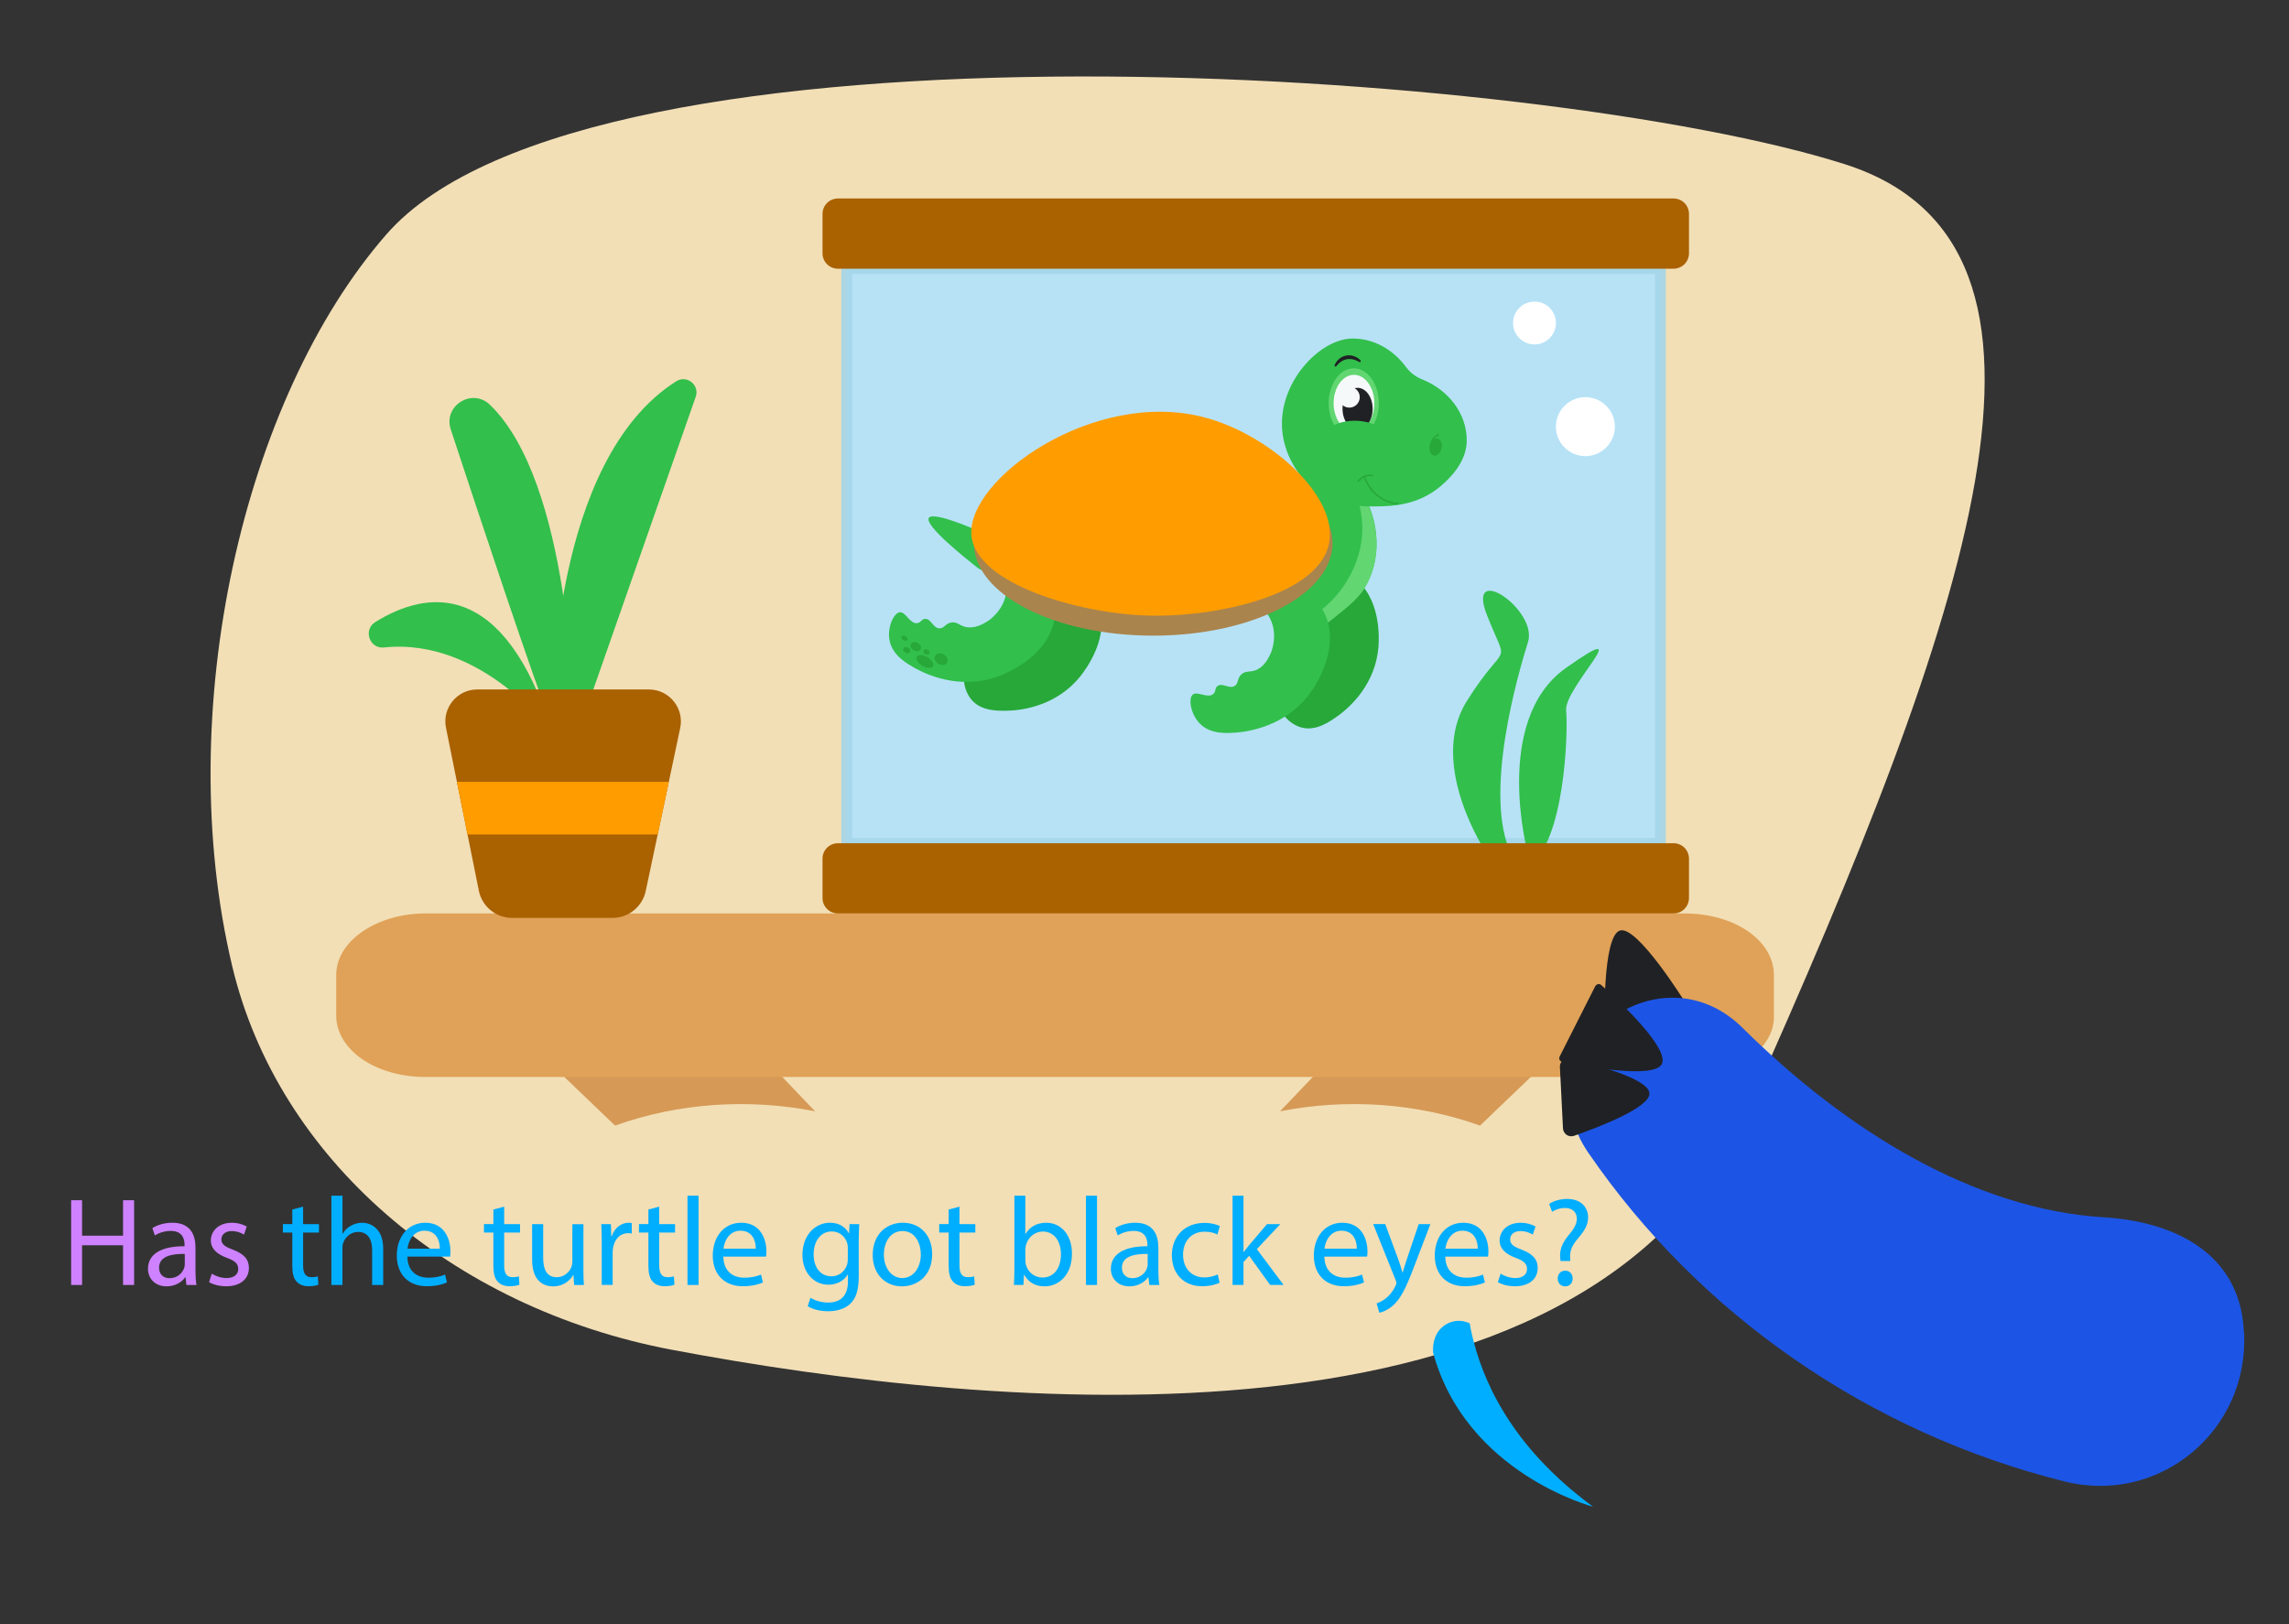<?xml version="1.0" encoding="utf-8"?>
<!-- Generator: Adobe Illustrator 24.3.0, SVG Export Plug-In . SVG Version: 6.00 Build 0)  -->
<svg version="1.1" id="Слой_1" xmlns="http://www.w3.org/2000/svg" xmlns:xlink="http://www.w3.org/1999/xlink" x="0px" y="0px"
	 viewBox="0 0 8192 5814" style="enable-background:new 0 0 8192 5814;" xml:space="preserve">
<rect x="0" y="0" width="8192" height="5814" fill="#333333" stroke="none"/>
<style type="text/css">
	.st0{fill-rule:evenodd;clip-rule:evenodd;fill:#F2DFB6;}
	.st1{fill-rule:evenodd;clip-rule:evenodd;fill:#D69956;}
	.st2{fill-rule:evenodd;clip-rule:evenodd;fill:#E0A258;}
	.st3{fill-rule:evenodd;clip-rule:evenodd;fill:#202124;}
	.st4{opacity:0.88;fill:#B0E3FF;stroke:#A4D5EA;stroke-width:38.432;stroke-miterlimit:9.608;enable-background:new    ;}
	.st5{fill:#32BF4C;}
	.st6{fill:#27A839;}
	.st7{fill:#61D671;}
	.st8{fill:#F6F9FA;}
	.st9{fill:#202124;}
	.st10{fill:none;stroke:#27A839;stroke-width:5.39;stroke-linecap:round;stroke-miterlimit:9.608;}
	.st11{fill:#AA844D;}
	.st12{fill:#FF9D00;}
	.st13{fill:#AA6100;}
	.st14{fill:#FFFFFF;}
	.st15{fill-rule:evenodd;clip-rule:evenodd;fill:#1C55E5;}
	.st16{fill:#00AEFF;}
	.st17{fill-rule:evenodd;clip-rule:evenodd;fill:#FF9D00;}
	.st18{fill:#CE82FF;}
</style>
<path class="st0" d="M831.2,3459c163.2,685.1,780.7,1222.8,1574.6,1372.7C3538.2,5045.5,5679.2,5258,6255,3971.1
	c793.8-1774.2,1259.1-3093,346.8-3383.5C5523.5,244.4,2106.1,10.1,1382.9,838.9C870,1426.5,614,2547.7,831.2,3459z"/>
<path class="st1" d="M2916.9,3977.8l-121-127h-780.6l185.8,178.1C2428.6,3947.9,2678.3,3930.9,2916.9,3977.8L2916.9,3977.8z"/>
<path class="st1" d="M4702.3,3850.8h780.6L5297,4028.9c-228.4-81-477.2-98-715.8-51.1L4702.3,3850.8z"/>
<path class="st2" d="M6348.6,3634.3v-144c0-122.7-138.9-220.7-320.4-220.7H1523.6c-174.7,0-320.4,98-320.4,220.7v144
	c0,122.7,138.9,220.7,320.4,220.7h4504.6C6206.3,3855.1,6352.9,3757.1,6348.6,3634.3z"/>
<path class="st3" d="M5742.8,3673.6l287.9-86.1c0,0-172.8-278.4-233.7-256.5C5734,3352.6,5742.8,3673.6,5742.8,3673.6z"/>
<rect x="3030.1" y="961.8" class="st4" width="2912.3" height="2056.7"/>
<path class="st5" d="M5322.3,3057.7c0,0-216.4-319.3-72.8-548.2c143.5-229,151.3-107.9,72.8-305.8
	c-78.5-197.8,182.5-21.2,146.2,94.5c-36.3,115.8-161.9,547.6-59.9,759.5C5510.7,3269.6,5322.3,3057.7,5322.3,3057.7z"/>
<path class="st5" d="M5468.5,3057.7c0,0-130.5-478.9,136.4-667.3c266.9-188.4-7.9,70.2,0,152.9c7.9,82.6-6.8,475.1-132.9,553.6
	C5346,3175.4,5468.5,3057.7,5468.5,3057.7z"/>
<g>
	<path class="st5" d="M3501.6,2034.6c-40.1-31.3-194.1-153.3-177.5-180.7c16.9-27.7,199.8,55.3,244.9,76.2
		c28.9,18.6,37.2,57.2,18.4,86.1C3568.9,2045,3530.4,2053.2,3501.6,2034.6z"/>
	<path class="st6" d="M3723.1,2130.3c5.7,7.1,13,17.8,18.8,31.8c25.1,60.1-4.5,116.5-5.9,119c-7.9,14.4-24.8,45.5-56.5,54.7
		c-20.2,5.8-32.3-1.4-47.5,9.6c-18.3,13.3-11.9,31.5-27.3,39.1c-19.8,9.7-40.8-15.1-58.3-4c-10.7,6.7-5.7,17.7-15.9,25.8
		c-20,16-53.9-14.1-70.5-2.5c-17.5,12.2-12,67.8,17.9,102c35.3,40.3,93.9,38.9,128.6,38c60.5-1.3,178.8-21.4,260.4-123.7
		c19.8-24.8,109.4-144.7,62.7-262.7c-15.7-39.6-41.7-66.3-60.5-82.2L3723.1,2130.3z"/>
	<path class="st5" d="M3600.9,2080.5c1.4,9.4,2.6,22.9,0.6,38.6c-8.6,67.4-64.7,103.2-67.3,104.7c-14.6,8.9-46.2,28.3-79.6,20.1
		c-21.2-5.2-28.4-18.1-48-16c-23.3,2.5-27.2,22.4-45.1,21.2c-22.9-1.4-29.1-34.9-50.6-33.9c-13.1,0.6-14.3,13.1-27.8,15.2
		c-26.4,4.1-41.4-40.9-62.6-38.9c-22.2,2-46.1,55.1-36.8,101.7c11,54.8,64.8,84,96.7,101.4c55.5,30.2,173.1,73.6,300.2,23.4
		c30.7-12.2,174.4-74.1,193.4-205.2c6.4-44-3.3-81.8-12.1-105.9L3600.9,2080.5z"/>
	<path class="st6" d="M4652.4,2155.5c8.7,2.7,20.8,7.5,33.3,15.9c54.3,35.9,61.1,99.3,61.4,102.2c1.5,16.3,4.8,51.7-16.5,76.9
		c-13.5,16-27.6,16.7-34.1,34.4c-7.8,21.1,7.7,32.8-1,47.7c-11,19-42.3,10.3-50.6,29.1c-5.1,11.4,5.2,17.9,1.2,30.3
		c-7.7,24.4-52.7,18.3-60,37.3c-7.6,19.9,27.8,63,71.7,74.8c51.7,13.8,99.6-20,128-40c49.5-34.9,136.6-117.4,147.4-247.7
		c2.6-31.6,10.3-181.1-94.3-253.1c-35.1-24.1-71.6-31.8-96.1-34.5L4652.4,2155.5z"/>
	<path class="st5" d="M4694.1,1704c0,0-17.5,2.5-20.2,12.4c-1.3,5.3,2.3,10.7,3.1,12c14.6,22.9-55.8,128.5-55.1,203.2
		c0.7,63.4,52.2,75.7,43.9,127.7c-7.4,47.1-56.3,78.9-97.4,98.6v39c0,0,40.9,64.2,85.8,73.9c9.3,2,35.2,5.2,112.4-56.5
		c67.6-54.1,101.6-81.2,126.2-128.2c49.5-93.9,32.8-189.6,21.9-230.6c-13.6-51.8-37.2-89.8-53.7-112.5L4694.1,1704z"/>
	<ellipse transform="matrix(0.866 -0.5 0.5 0.866 -663.55 2610.319)" class="st6" cx="4539" cy="2543.3" rx="33.5" ry="17.7"/>
	<ellipse transform="matrix(0.866 -0.5 0.5 0.866 -673.002 2579.48)" class="st6" cx="4476.8" cy="2545.5" rx="20" ry="14.8"/>
	<ellipse transform="matrix(0.866 -0.5 0.5 0.866 -656.336 2594.004)" class="st6" cx="4512.2" cy="2521.7" rx="11.9" ry="8.8"/>
	<ellipse transform="matrix(0.866 -0.5 0.5 0.866 -633.405 2613.73)" class="st6" cx="4560.5" cy="2488.8" rx="24.6" ry="19.3"/>
	<ellipse transform="matrix(0.866 -0.5 0.5 0.866 -690.882 2581.328)" class="st6" cx="4471.3" cy="2579.8" rx="13.5" ry="9.9"/>
	<ellipse transform="matrix(0.866 -0.5 0.5 0.866 -689.454 2559.015)" class="st6" cx="4430.3" cy="2566" rx="12" ry="8.1"/>
	
		<ellipse transform="matrix(0.507 -0.862 0.862 0.507 -408.782 4020.613)" class="st6" cx="3309.9" cy="2367.6" rx="17.7" ry="33.5"/>
	
		<ellipse transform="matrix(0.507 -0.862 0.862 0.507 -379.162 3966.231)" class="st6" cx="3277.2" cy="2314.5" rx="14.8" ry="20"/>
	
		<ellipse transform="matrix(0.507 -0.862 0.862 0.507 -376.72 4008.564)" class="st6" cx="3315.4" cy="2333.6" rx="8.8" ry="11.9"/>
	
		<ellipse transform="matrix(0.507 -0.862 0.862 0.507 -373.092 4066.552)" class="st6" cx="3367.9" cy="2359.4" rx="19.3" ry="24.6"/>
	
		<ellipse transform="matrix(0.507 -0.862 0.862 0.507 -405.705 3944.181)" class="st6" cx="3244.6" cy="2326.7" rx="9.9" ry="13.5"/>
	
		<ellipse transform="matrix(0.507 -0.862 0.862 0.507 -373.079 3916.225)" class="st6" cx="3236.5" cy="2284.2" rx="8.1" ry="12"/>
	<path class="st7" d="M4611.5,2250.7c12.8,11.1,27.6,20.6,42.7,23.8c9.3,2,35.2,5.2,112.4-56.5c67.6-54.1,101.6-81.2,126.2-128.2
		c49.5-93.9,32.8-189.6,21.9-230.6c-13.6-51.8-37.2-89.8-53.7-112.5l-19.8-4.6c13.4,27.8,32.6,77.1,34.1,140.9
		c2.1,83.8-27.5,144.5-40.3,170.3C4770.6,2182.7,4648.9,2235.9,4611.5,2250.7z"/>
	<path class="st5" d="M4587.9,1508.9c-3.4,125.9,79.3,209.7,89.1,219.4c89.6,88.1,205.2,85.4,258.9,84.2
		c44.4-1.1,139.1-3.3,219.9-72.3c24.1-20.7,93.5-81.5,93.5-163.5c0-97.2-65.7-181.1-160.2-219c-22.6-9.1-42.5-24-56.9-43.6
		c-46.4-62.7-114.8-102.4-191.2-102.4C4731.3,1211.6,4592.2,1350.1,4587.9,1508.9z"/>
	<path class="st5" d="M4523.4,2182.2c6.4,7,14.8,17.5,21.9,31.7c30.5,60.7,3.7,121.6,2.4,124.4c-7.2,15.6-22.6,49.3-54.9,61
		c-20.6,7.5-33.7,0.9-48.8,13.5c-18.1,15.1-10.1,33.7-25.7,42.7c-19.9,11.5-43.6-12.8-61,0c-10.6,7.8-4.6,18.8-14.6,28.1
		c-19.6,18.2-57.2-10.9-73.7,2.5c-17.3,14-7.6,71.5,26,104.9c39.6,39.4,100.6,33.7,136.7,30.4c62.8-5.9,184.8-35.3,262.3-147.7
		c18.8-27.2,103.6-158.6,46.3-278.2c-19.2-40.2-48.2-66.1-69.1-81.3L4523.4,2182.2z"/>
	<ellipse class="st7" cx="4844.9" cy="1443.2" rx="89.7" ry="124.9"/>
	<ellipse class="st8" cx="4845.7" cy="1443.1" rx="72.9" ry="101.4"/>
	<ellipse class="st9" cx="4858.6" cy="1463.1" rx="53.9" ry="74.9"/>
	<circle class="st8" cx="4829" cy="1421.7" r="37.4"/>
	<g>
		<path class="st9" d="M4869.4,1294.5c-1.1,1.7-3.4,2.3-5.1,1.2l-0.2-0.1c-0.8-0.5-1.6-1-2.5-1.5c-0.9-0.5-1.7-1-2.6-1.4
			c-1.7-1-3.6-1.7-5.4-2.5c-3.7-1.5-7.3-2.8-11-3.7c-7.5-1.7-15-2-22.4-0.7c-0.5,0.1-1,0.2-1.3,0.3c-0.5,0.1-1,0.2-1.3,0.3
			c-0.9,0.2-1.8,0.4-2.7,0.8c-1.8,0.5-3.6,1.2-5.3,1.8c-3.5,1.4-6.8,3.3-10,5.4c-3.2,2.1-6.2,4.6-9,7.3c-1.4,1.3-2.8,2.8-4.1,4.2
			c-0.7,0.8-1.3,1.5-1.9,2.3c-0.7,0.8-1.2,1.5-1.8,2.3l-0.1,0.2c-1,1.2-2.6,1.7-4.1,1.2c-1.9-0.7-2.9-2.8-2.2-4.7
			c0.8-2.2,1.7-4.3,2.9-6.3c1.1-2,2.3-3.9,3.7-5.9c2.7-3.7,6-7.2,9.5-10.3c3.7-3.1,7.7-5.7,12-7.7c4.3-2,8.9-3.5,13.6-4.3
			c1.2-0.2,2.3-0.4,3.6-0.5c0.6-0.1,1.2-0.2,1.7-0.2c0.6,0,1.2-0.1,1.8-0.1c2.4-0.1,4.8-0.1,7.2,0.1c1.2,0.1,2.4,0.2,3.6,0.4
			c1.2,0.2,2.3,0.4,3.5,0.7c1.2,0.2,2.3,0.6,3.5,0.9c1.2,0.4,2.3,0.7,3.4,1.1c4.4,1.5,8.6,3.7,12.5,6.2c1.9,1.2,3.8,2.7,5.6,4.1
			c1.7,1.5,3.5,3.1,5,4.9C4870,1291.4,4870.3,1293.1,4869.4,1294.5z"/>
	</g>
	<ellipse class="st5" cx="4848.4" cy="1554" rx="98.6" ry="48"/>
	<path class="st10" d="M5003.1,1803.4c-53.5-4.5-100.1-41.7-119.5-94.4"/>
	<g>
		<ellipse class="st11" cx="4127.2" cy="1944.5" rx="641.8" ry="330.8"/>
		<path class="st12" d="M4310,1493.8c230.5,60.6,473.7,276.2,447.8,444.1c-29.7,192.7-406.6,271.8-646.4,265.6
			c-251.5-6.5-619.7-114-634.8-287.3C3459.1,1714.5,3915.5,1390,4310,1493.8z"/>
	</g>
	<path class="st10" d="M4860.6,1722.8c12.6-16.5,32.9-24.5,51.6-20.6"/>
	
		<ellipse transform="matrix(0.22 -0.976 0.976 0.22 2444.963 6260.478)" class="st6" cx="5135.6" cy="1602" rx="31.1" ry="21"/>
	<path class="st10" d="M5118.7,1603c0.4-20.8,12-39.2,29.5-47.1"/>
</g>
<path class="st13" d="M5989.6,961.8H2998.7c-30.4,0-55-24.6-55-55V765.5c0-30.4,24.6-55,55-55h2990.9c30.4,0,55,24.6,55,55v141.3
	C6044.5,937.2,6019.9,961.8,5989.6,961.8z"/>
<path class="st13" d="M5989.6,3269.6H2998.7c-30.4,0-55-24.6-55-55v-141.3c0-30.4,24.6-55,55-55h2990.9c30.4,0,55,24.6,55,55v141.3
	C6044.5,3245,6019.9,3269.6,5989.6,3269.6z"/>
<circle class="st14" cx="5491.7" cy="1156.2" r="76.7"/>
<circle class="st14" cx="5673.9" cy="1527.2" r="105.5"/>
<path class="st15" d="M8029.8,4756.2c-0.2,4.8,0.2,8.3,1.4,13.5c18.1,352.2-303.7,619.6-645.8,532.3
	c-700.1-175.7-1305.7-599.6-1700-1174.3c-248.7-358.8,247.7-753,553.3-446.3c367.2,364,826.3,648.3,1291.8,675.9
	C7791.7,4373.7,8012.9,4492.3,8029.8,4756.2L8029.8,4756.2z"/>
<path class="st3" d="M5582.7,3819.8l11,219.7c1.6,18.8,19.5,32.5,39,26.3c81.9-28.5,274.4-101.2,270.4-152.9
	c-3.8-53.1-201.3-103.5-284.7-123.1C5599.1,3785.4,5581.1,3801,5582.7,3819.8z"/>
<path class="st3" d="M5708.9,3530.5l-126.8,250.7c-4.6,8.6-0.1,18.5,10.4,20.4c72,13.9,326.9,62.5,355,7
	c28.4-57.1-161-233.8-216.2-282C5724.8,3519.3,5713.5,3522,5708.9,3530.5z"/>
<path class="st16" d="M5266.9,4772.9c-2.5-11.8-5-23.5-7-36c-39.9-19.1-84.4-6.7-110.2,26c-24,30.7-21.2,70.1-20.8,78.9
	c117.5,432.5,572.3,551.4,572.3,551.4C5401.5,5173.1,5303.2,4932.7,5266.9,4772.9z"/>
<path class="st5" d="M1978.2,2531.4c0,0-6.8-882.7,442.1-1166.7c37.7-23.8,84.3,13.5,69.6,55.5L2088,2569L1978.2,2531.4z"/>
<path class="st5" d="M2052.6,2556.8c0,0-8.2-826.3-298.8-1107.6c-64.1-62.1-168.4,3-140.6,87.7c99.3,301.8,295.7,894.8,365,1070.1"
	/>
<path class="st5" d="M1978.2,2625.4c0,0-251.5-344.8-604-307.8c-52.1,5.5-75.5-63.6-30.9-91.1
	C1526.8,2112.9,1802.6,2068.4,1978.2,2625.4z"/>
<path class="st13" d="M2434.3,2605.9l-40.7,192.7l-39.8,188.4l-42.8,202.2c-11.9,56.2-61.4,96.4-118.9,96.4h-359.4
	c-57.8,0-107.6-40.7-119-97.4l-40.5-201.2l-38-188.4l-39.1-193.8c-14.3-70.8,39.9-136.9,112-136.9h614.2
	C2395.1,2468,2449.3,2534.9,2434.3,2605.9z"/>
<polygon class="st17" points="2393.6,2798.6 2353.8,2987 1673.1,2987 1635.2,2798.6 "/>
<g>
	<path class="st18" d="M293.7,4296.2v126.9h146.7v-126.9H480v303.3h-39.6v-142.2H293.7v142.2h-39.1v-303.3H293.7z"/>
	<path class="st18" d="M667.2,4599.5l-3.1-27.5h-1.3c-12.1,17.1-35.5,32.4-66.6,32.4c-44.1,0-66.6-31-66.6-62.5
		c0-52.6,46.8-81.4,130.9-81v-4.5c0-18-5-50.4-49.5-50.4c-20.2,0-41.4,6.3-56.7,16.2l-9-26.1c18-11.7,44.1-19.3,71.5-19.3
		c66.6,0,82.8,45.4,82.8,89.1v81.5c0,18.9,0.9,37.3,3.6,52.2H667.2z M661.4,4488.4c-43.2-0.9-92.2,6.8-92.2,49
		c0,25.6,17.1,37.8,37.3,37.8c28.4,0,46.3-18,52.6-36.5c1.4-4,2.2-8.5,2.2-12.6V4488.4z"/>
	<path class="st18" d="M758.1,4559c11.7,7.7,32.4,15.8,52.2,15.8c28.8,0,42.3-14.4,42.3-32.4c0-18.9-11.2-29.2-40.5-40
		c-39.1-14-57.6-35.5-57.6-61.6c0-35.1,28.4-63.9,75.1-63.9c22,0,41.4,6.3,53.5,13.5l-9.9,28.8c-8.5-5.4-24.3-12.6-44.5-12.6
		c-23.4,0-36.4,13.5-36.4,29.7c0,18,13.1,26.1,41.4,36.9c37.8,14.4,57.1,33.3,57.1,65.7c0,38.2-29.7,65.2-81.4,65.2
		c-23.9,0-45.9-5.8-61.2-14.8L758.1,4559z"/>
	<path class="st16" d="M1084.8,4319.2v62.5h56.7v30.2h-56.7v117.4c0,27,7.6,42.3,29.7,42.3c10.4,0,18-1.4,23-2.7l1.8,29.7
		c-7.6,3.2-19.8,5.4-35.1,5.4c-18.5,0-33.3-5.8-42.8-16.7c-11.2-11.7-15.3-31-15.3-56.7v-118.8h-33.7v-30.2h33.7v-52.2
		L1084.8,4319.2z"/>
	<path class="st16" d="M1186.1,4280h39.6v135.9h0.9c6.3-11.2,16.2-21.2,28.3-27.9c11.7-6.7,25.6-11.2,40.5-11.2
		c29.2,0,76,18,76,93.1v129.6h-39.6v-125.1c0-35.1-13-64.8-50.4-64.8c-25.6,0-45.9,18-53.1,39.6c-2.2,5.4-2.7,11.2-2.7,18.9v131.4
		h-39.6V4280z"/>
	<path class="st16" d="M1457.9,4497.8c0.9,53.5,35.1,75.6,74.7,75.6c28.3,0,45.4-5,60.3-11.2l6.7,28.3
		c-13.9,6.3-37.8,13.5-72.4,13.5c-67,0-107.1-44.1-107.1-109.8c0-65.7,38.7-117.4,102.1-117.4c71.1,0,90,62.5,90,102.6
		c0,8.1-0.9,14.4-1.4,18.5H1457.9z M1574,4469.5c0.4-25.2-10.4-64.3-54.9-64.3c-40,0-57.6,36.9-60.7,64.3H1574z"/>
	<path class="st16" d="M1804.4,4319.2v62.5h56.7v30.2h-56.7v117.4c0,27,7.6,42.3,29.7,42.3c10.4,0,18-1.4,23-2.7l1.8,29.7
		c-7.6,3.2-19.8,5.4-35.1,5.4c-18.5,0-33.3-5.8-42.8-16.7c-11.2-11.7-15.3-31-15.3-56.7v-118.8h-33.7v-30.2h33.7v-52.2
		L1804.4,4319.2z"/>
	<path class="st16" d="M2087.9,4540.1c0,22.5,0.4,42.3,1.8,59.4h-35.1l-2.2-35.5h-0.9c-10.4,17.5-33.3,40.5-72,40.5
		c-34.2,0-75.1-18.9-75.1-95.4v-127.3h39.6v120.6c0,41.4,12.6,69.3,48.6,69.3c26.5,0,45-18.5,52.2-36c2.2-5.9,3.6-13,3.6-20.2
		v-133.6h39.6V4540.1z"/>
	<path class="st16" d="M2153.6,4449.7c0-25.7-0.4-47.7-1.8-68h34.6l1.3,42.8h1.8c9.9-29.2,33.7-47.7,60.3-47.7
		c4.5,0,7.7,0.4,11.2,1.3v37.3c-4-0.9-8.1-1.3-13.5-1.3c-27.9,0-47.7,21.1-53.1,50.8c-0.9,5.4-1.8,11.7-1.8,18.4v116.1h-39.1V4449.7
		z"/>
	<path class="st16" d="M2359.2,4319.2v62.5h56.7v30.2h-56.7v117.4c0,27,7.6,42.3,29.7,42.3c10.4,0,18-1.4,23-2.7l1.8,29.7
		c-7.6,3.2-19.8,5.4-35.1,5.4c-18.5,0-33.3-5.8-42.8-16.7c-11.2-11.7-15.3-31-15.3-56.7v-118.8h-33.7v-30.2h33.7v-52.2
		L2359.2,4319.2z"/>
	<path class="st16" d="M2460.4,4280h39.6v319.5h-39.6V4280z"/>
	<path class="st16" d="M2588.7,4497.8c0.9,53.5,35.1,75.6,74.7,75.6c28.3,0,45.4-5,60.3-11.2l6.7,28.3
		c-13.9,6.3-37.8,13.5-72.4,13.5c-67,0-107.1-44.1-107.1-109.8c0-65.7,38.7-117.4,102.1-117.4c71.1,0,90,62.5,90,102.6
		c0,8.1-0.9,14.4-1.4,18.5H2588.7z M2704.8,4469.5c0.4-25.2-10.4-64.3-54.9-64.3c-40,0-57.6,36.9-60.7,64.3H2704.8z"/>
	<path class="st16" d="M3075.1,4381.7c-0.9,15.8-1.8,33.3-1.8,59.8V4568c0,50-9.9,80.5-31,99.4c-21.1,19.8-51.8,26.1-79.2,26.1
		c-26.1,0-54.9-6.3-72.4-18l9.9-30.2c14.4,9,36.9,17.1,63.9,17.1c40.5,0,70.2-21.2,70.2-76v-24.3h-0.9
		c-12.1,20.2-35.5,36.4-69.3,36.4c-54,0-92.7-45.9-92.7-106.2c0-73.8,48.1-115.6,98.1-115.6c37.8,0,58.5,19.8,67.9,37.8h0.9
		l1.8-32.8H3075.1z M3034.2,4467.7c0-6.8-0.5-12.6-2.2-18c-7.2-23-26.5-41.8-55.3-41.8c-37.8,0-64.8,31.9-64.8,82.3
		c0,42.8,21.6,78.3,64.3,78.3c24.3,0,46.3-15.3,54.9-40.5c2.2-6.8,3.1-14.4,3.1-21.1V4467.7z"/>
	<path class="st16" d="M3336.1,4488.8c0,80.5-55.8,115.6-108.4,115.6c-58.9,0-104.4-43.2-104.4-112c0-72.9,47.7-115.6,108-115.6
		C3293.8,4376.8,3336.1,4422.2,3336.1,4488.8z M3163.3,4491.1c0,47.7,27.5,83.7,66.1,83.7c37.8,0,66.1-35.5,66.1-84.6
		c0-36.9-18.4-83.7-65.2-83.7S3163.3,4449.7,3163.3,4491.1z"/>
	<path class="st16" d="M3433.8,4319.2v62.5h56.7v30.2h-56.7v117.4c0,27,7.6,42.3,29.7,42.3c10.4,0,18-1.4,23-2.7l1.8,29.7
		c-7.6,3.2-19.8,5.4-35.1,5.4c-18.5,0-33.3-5.8-42.8-16.7c-11.2-11.7-15.3-31-15.3-56.7v-118.8h-33.8v-30.2h33.8v-52.2
		L3433.8,4319.2z"/>
	<path class="st16" d="M3628.6,4599.5c0.9-14.8,1.8-36.9,1.8-56.2V4280h39.1v136.8h0.9c14-24.3,39.1-40,74.2-40
		c54,0,92.2,45,91.8,111.1c0,77.8-49,116.5-97.6,116.5c-31.5,0-56.7-12.2-72.9-41h-1.3l-1.8,36H3628.6z M3669.6,4512.2
		c0,5,0.9,9.9,1.8,14.4c7.6,27.5,30.6,46.3,59.4,46.3c41.4,0,66.1-33.8,66.1-83.7c0-43.7-22.5-81-64.8-81c-27,0-52.2,18.5-60.3,48.6
		c-0.9,4.5-2.2,9.9-2.2,16.2V4512.2z"/>
	<path class="st16" d="M3886.5,4280h39.6v319.5h-39.6V4280z"/>
	<path class="st16" d="M4113.3,4599.5l-3.2-27.5h-1.3c-12.2,17.1-35.5,32.4-66.6,32.4c-44.1,0-66.6-31-66.6-62.5
		c0-52.6,46.8-81.4,130.9-81v-4.5c0-18-5-50.4-49.5-50.4c-20.2,0-41.4,6.3-56.7,16.2l-9-26.1c18-11.7,44.1-19.3,71.5-19.3
		c66.6,0,82.8,45.4,82.8,89.1v81.5c0,18.9,0.9,37.3,3.6,52.2H4113.3z M4107.4,4488.4c-43.2-0.9-92.2,6.8-92.2,49
		c0,25.6,17.1,37.8,37.3,37.8c28.3,0,46.3-18,52.6-36.5c1.4-4,2.2-8.5,2.2-12.6V4488.4z"/>
	<path class="st16" d="M4364.8,4591.4c-10.3,5.4-33.3,12.6-62.5,12.6c-65.7,0-108.4-44.5-108.4-111.1c0-67,45.9-115.6,117-115.6
		c23.4,0,44.1,5.9,54.9,11.2l-9,30.6c-9.5-5.4-24.3-10.3-45.9-10.3c-49.9,0-76.9,36.9-76.9,82.3c0,50.4,32.4,81.4,75.6,81.4
		c22.5,0,37.3-5.8,48.6-10.8L4364.8,4591.4z"/>
	<path class="st16" d="M4450.3,4481.6h0.9c5.4-7.6,13-17.1,19.3-24.8l63.9-75.1h47.7l-84.1,89.5l95.8,128.2h-48.2l-75.1-104.4
		l-20.2,22.5v81.9h-39.1V4280h39.1V4481.6z"/>
	<path class="st16" d="M4739.7,4497.8c0.9,53.5,35.1,75.6,74.7,75.6c28.3,0,45.4-5,60.3-11.2l6.8,28.3
		c-13.9,6.3-37.8,13.5-72.4,13.5c-67,0-107.1-44.1-107.1-109.8c0-65.7,38.7-117.4,102.1-117.4c71.1,0,90,62.5,90,102.6
		c0,8.1-0.9,14.4-1.4,18.5H4739.7z M4855.8,4469.5c0.5-25.2-10.4-64.3-54.9-64.3c-40,0-57.6,36.9-60.8,64.3H4855.8z"/>
	<path class="st16" d="M4957.5,4381.7l47.7,128.7c5,14.4,10.3,31.5,14,44.5h0.9c4.1-13,8.6-29.7,14-45.4l43.2-127.8h41.8
		l-59.4,155.2c-28.4,74.7-47.7,112.9-74.7,136.3c-19.3,17.1-38.7,23.8-48.6,25.6l-9.9-33.3c9.9-3.1,22.9-9.5,34.6-19.3
		c10.8-8.5,24.3-23.8,33.3-44.1c1.8-4,3.2-7.2,3.2-9.5s-0.9-5.4-2.7-10.3l-80.5-200.7H4957.5z"/>
	<path class="st16" d="M5172.5,4497.8c0.9,53.5,35.1,75.6,74.7,75.6c28.3,0,45.4-5,60.3-11.2l6.8,28.3
		c-13.9,6.3-37.8,13.5-72.4,13.5c-67,0-107.1-44.1-107.1-109.8c0-65.7,38.7-117.4,102.1-117.4c71.1,0,90,62.5,90,102.6
		c0,8.1-0.9,14.4-1.4,18.5H5172.5z M5288.6,4469.5c0.5-25.2-10.4-64.3-54.9-64.3c-40,0-57.6,36.9-60.8,64.3H5288.6z"/>
	<path class="st16" d="M5370.5,4559c11.7,7.7,32.4,15.8,52.2,15.8c28.8,0,42.3-14.4,42.3-32.4c0-18.9-11.2-29.2-40.5-40
		c-39.1-14-57.6-35.5-57.6-61.6c0-35.1,28.3-63.9,75.1-63.9c22,0,41.4,6.3,53.5,13.5l-9.9,28.8c-8.6-5.4-24.3-12.6-44.5-12.6
		c-23.4,0-36.5,13.5-36.5,29.7c0,18,13,26.1,41.4,36.9c37.8,14.4,57.2,33.3,57.2,65.7c0,38.2-29.7,65.2-81.5,65.2
		c-23.8,0-45.9-5.8-61.2-14.8L5370.5,4559z"/>
	<path class="st16" d="M5584.7,4513.6l-0.9-11.7c-2.7-24.3,5.4-50.8,27.9-77.8c20.2-23.8,31.5-41.4,31.5-61.6
		c0-23-14.4-38.2-42.8-38.7c-16.2,0-34.2,5.4-45.4,14l-10.8-28.3c14.8-10.8,40.5-18,64.3-18c51.7,0,75.1,32,75.1,66.1
		c0,30.6-17.1,52.7-38.7,78.3c-19.8,23.4-27,43.2-25.6,66.1l0.5,11.7H5584.7z M5574.8,4576.6c0-16.6,11.2-28.3,27-28.3
		s26.5,11.7,26.5,28.3c0,15.8-10.4,27.9-27,27.9C5585.6,4604.5,5574.8,4592.3,5574.8,4576.6z"/>
</g>
</svg>
